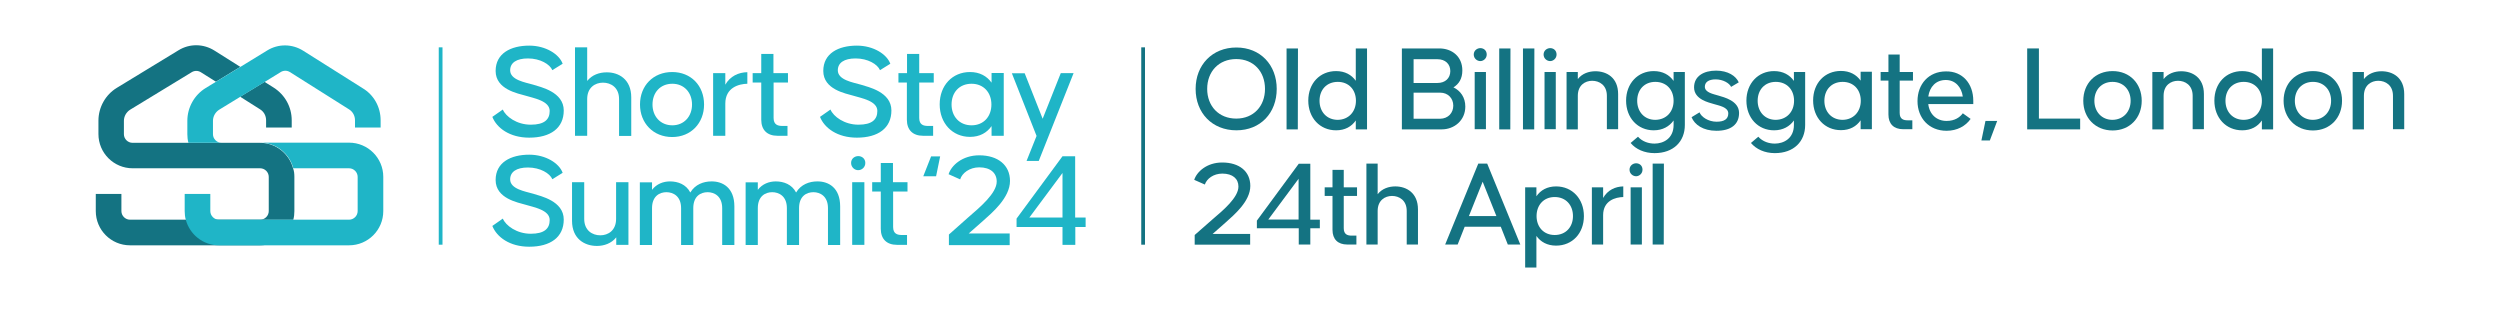 <?xml version="1.0" encoding="utf-8"?>
<!-- Generator: Adobe Illustrator 27.8.1, SVG Export Plug-In . SVG Version: 6.00 Build 0)  -->
<svg version="1.1" id="Layer_1" xmlns="http://www.w3.org/2000/svg" xmlns:xlink="http://www.w3.org/1999/xlink" x="0px" y="0px"
	 viewBox="0 0 1600 200" style="enable-background:new 0 0 1600 200;" xml:space="preserve">
<style type="text/css">
	.st0{fill:#147382;}
	.st1{fill:#1FB5C7;}
</style>
<g>
	<g>
		<path class="st0" d="M765.2,56.9c0-15.4,10.7-26.5,26.1-26.5c15.4,0,25.8,11.2,25.8,26.5c0,15.4-10.4,26.5-25.8,26.5
			C775.8,83.4,765.2,72.3,765.2,56.9z M809.6,56.9c0-11.1-7.3-19.1-18.4-19.1c-11.2,0-18.6,8-18.6,19.1c0,11,7.4,19,18.6,19
			C802.3,75.9,809.6,67.9,809.6,56.9z"/>
		<path class="st0" d="M823.4,82.8V31h7.3l-0.1,51.8H823.4z"/>
		<path class="st0" d="M874.9,31v51.8h-7.2v-5.7c-2.7,3.9-6.9,6.3-12.6,6.3c-10.4,0-17.8-8-17.8-19c0-11.1,7.4-18.9,17.8-18.9
			c5.7,0,9.9,2.4,12.6,6.2V31H874.9z M867.8,64.5c0-7.1-4.6-12.1-11.6-12.1c-7.1,0-11.7,5-11.7,12.1c0,7,4.6,12.2,11.7,12.2
			C863.1,76.6,867.8,71.5,867.8,64.5z"/>
		<path class="st0" d="M937.8,68.2c0,8.9-7.1,14.6-15.1,14.6h-25.5V31h24c8,0,14.7,5.1,14.7,14.1c0,5.2-2.2,8.7-5.7,10.8
			C934.7,58.1,937.8,62.3,937.8,68.2z M904.7,53.1H920c4.9,0,8.2-3,8.2-7.6c0-4.6-3.3-7.6-8.2-7.6h-15.3V53.1z M930.1,67.6
			c0-4.6-3.3-8.3-8.4-8.3h-17v16.7h17C926.9,75.9,930.1,72.2,930.1,67.6z"/>
		<path class="st0" d="M943.2,34.9c0-2.6,2.2-4.1,4.2-4.1c2.1,0,4.1,1.4,4.1,4.1c0,2.5-2.1,4.2-4.1,4.2
			C945.3,39.1,943.2,37.4,943.2,34.9z M943.8,82.8V46.1h7.2v36.6H943.8z"/>
		<path class="st0" d="M959.5,82.8V31h7.2l-0.1,51.8H959.5z"/>
		<path class="st0" d="M974.7,82.8V31h7.3l-0.1,51.8H974.7z"/>
		<path class="st0" d="M987.9,34.9c0-2.6,2.2-4.1,4.2-4.1c2.1,0,4.1,1.4,4.1,4.1c0,2.5-2.1,4.2-4.1,4.2
			C990,39.1,987.9,37.4,987.9,34.9z M988.5,82.8V46.1h7.2v36.6H988.5z"/>
		<path class="st0" d="M1035.6,60.2v22.5h-7.2V61.3c0-6.8-4.8-9.6-9.4-9.6c-4.5,0-9.2,2.8-9.2,9.6v21.5h-7.2V46.1h7.2v4.5
			c2.8-3.6,7.1-5,11.3-5C1028.2,45.6,1035.6,49.6,1035.6,60.2z"/>
		<path class="st0" d="M1078.3,46.1v33.9c0,10.6-7.3,18-19.4,18c-6.5,0-12-2.5-15.3-6.5l4.7-4c2.9,3.2,6.9,4.4,10.6,4.4
			c5.7,0,12.2-3.3,12.2-11.9v-2.9c-2.7,3.8-7,6.3-12.7,6.3c-10.3,0-17.7-8-17.7-19c0-10.9,7.4-18.9,17.7-18.9c5.7,0,10,2.4,12.7,6.3
			v-5.7H1078.3z M1071.1,64.5c0-7.1-4.6-12.1-11.7-12.1c-7,0-11.6,5-11.6,12.1c0,7,4.6,12.2,11.6,12.2
			C1066.5,76.6,1071.1,71.5,1071.1,64.5z"/>
		<path class="st0" d="M1087.7,71.9c1.1,2.9,5.6,6,10.9,6c4.9,0,7.5-1.7,7.5-5.3c0-4.1-6-5-9.2-6c-3.2-1-12.7-2.9-12.7-10.7
			c0-7.2,6.2-10.7,14.1-10.7c7.6,0,12.7,3.4,14.5,7.5l-4.9,2.9c-1.1-2.4-5.2-4.8-9.9-4.8c-4.5,0-6.9,1.8-6.9,4.7
			c0,3.8,5.6,4.7,8.8,5.7c3.2,1,13.1,3.2,13.1,11.1c0,7.4-5.3,11.4-14.5,11.4c-8.5,0-14-3.9-15.9-8.7L1087.7,71.9z"/>
		<path class="st0" d="M1155.3,46.1v33.9c0,10.6-7.3,18-19.4,18c-6.5,0-11.9-2.5-15.3-6.5l4.7-4c2.9,3.2,6.9,4.4,10.6,4.4
			c5.7,0,12.2-3.3,12.2-11.9v-2.9c-2.7,3.8-7,6.3-12.7,6.3c-10.3,0-17.7-8-17.7-19c0-10.9,7.4-18.9,17.7-18.9c5.7,0,10,2.4,12.7,6.3
			v-5.7H1155.3z M1148.2,64.5c0-7.1-4.6-12.1-11.7-12.1c-7,0-11.6,5-11.6,12.1c0,7,4.6,12.2,11.6,12.2
			C1143.5,76.6,1148.2,71.5,1148.2,64.5z"/>
		<path class="st0" d="M1198,46.1v36.6h-7.2v-5.7c-2.7,3.9-6.9,6.3-12.6,6.3c-10.4,0-17.8-8-17.8-19c0-11.1,7.4-18.9,17.8-18.9
			c5.7,0,9.9,2.4,12.6,6.2v-5.7H1198z M1190.9,64.5c0-7.1-4.6-12.1-11.6-12.1c-7.1,0-11.7,5-11.7,12.1c0,7,4.6,12.2,11.7,12.2
			C1186.2,76.6,1190.9,71.5,1190.9,64.5z"/>
		<path class="st0" d="M1215.8,51.6v20.7c0,4,2.5,4.7,5.1,4.7h3v5.7h-5.8c-6.1,0-9.5-3.4-9.5-9.4V51.6h-5v-5.5h5V34.9h7.2v11.2h8.5
			v5.5H1215.8z"/>
		<path class="st0" d="M1262.9,64.5v2.1h-28.8c0.7,6.5,5.3,10.8,11.7,10.8c5.3,0,8.6-2.4,10.4-4.9l5,3.6c-3.2,4.6-8.7,7.6-15.4,7.6
			c-11.2,0-18.6-8.1-18.6-19c0-10.9,7.2-19,18.2-19C1256,45.5,1262.9,53.5,1262.9,64.5z M1234.1,61.8h22.1
			c-0.9-6.1-4.8-10.6-10.9-10.6C1239,51.2,1235,55.5,1234.1,61.8z"/>
		<path class="st0" d="M1278.2,77.4l-4.7,12.5h-5.4l2.6-12.5H1278.2z"/>
		<path class="st0" d="M1331.3,75.9v6.9h-33.9V31h7.5v44.9H1331.3z"/>
		<path class="st0" d="M1333.3,64.5c0-11.1,7.7-19,18.8-19c11,0,18.6,8,18.6,19c0,10.9-7.6,19-18.6,19
			C1341,83.5,1333.3,75.4,1333.3,64.5z M1363.6,64.5c0-7-4.6-12.1-11.6-12.1c-7,0-11.6,5.1-11.6,12.1c0,6.9,4.6,12.2,11.6,12.2
			C1359,76.6,1363.6,71.4,1363.6,64.5z"/>
		<path class="st0" d="M1410.5,60.2v22.5h-7.2V61.3c0-6.8-4.8-9.6-9.4-9.6c-4.5,0-9.2,2.8-9.2,9.6v21.5h-7.2V46.1h7.2v4.5
			c2.8-3.6,7.1-5,11.3-5C1403.1,45.6,1410.5,49.6,1410.5,60.2z"/>
		<path class="st0" d="M1454.8,31v51.8h-7.2v-5.7c-2.7,3.9-6.9,6.3-12.6,6.3c-10.4,0-17.8-8-17.8-19c0-11.1,7.4-18.9,17.8-18.9
			c5.7,0,9.9,2.4,12.6,6.2V31H1454.8z M1447.6,64.5c0-7.1-4.6-12.1-11.6-12.1c-7.1,0-11.7,5-11.7,12.1c0,7,4.6,12.2,11.7,12.2
			C1443,76.6,1447.6,71.5,1447.6,64.5z"/>
		<path class="st0" d="M1461.5,64.5c0-11.1,7.7-19,18.8-19c11,0,18.6,8,18.6,19c0,10.9-7.6,19-18.6,19
			C1469.2,83.5,1461.5,75.4,1461.5,64.5z M1491.9,64.5c0-7-4.6-12.1-11.6-12.1c-7,0-11.6,5.1-11.6,12.1c0,6.9,4.6,12.2,11.6,12.2
			C1487.3,76.6,1491.9,71.4,1491.9,64.5z"/>
		<path class="st0" d="M1538.7,60.2v22.5h-7.2V61.3c0-6.8-4.8-9.6-9.4-9.6c-4.5,0-9.2,2.8-9.2,9.6v21.5h-7.2V46.1h7.2v4.5
			c2.8-3.6,7.1-5,11.3-5C1531.3,45.6,1538.7,49.6,1538.7,60.2z"/>
		<path class="st0" d="M776.1,140.3c6.7-5.7,16.5-13.9,16.5-20.9c0-5-3.7-8.3-10.3-8.3c-5.7,0-10,3.3-11.2,7l-6.8-3
			c1.6-5.1,8-11.1,17.9-11.1c11,0,18,5.7,18,15c0,9.9-10.5,18.6-15.7,23.3l-8.4,7.4h24v6.9h-35.5v-6.2L776.1,140.3z"/>
		<path class="st0" d="M844.7,146.1h-6.1v10.4h-7.4v-10.4h-26.8v-4.9l26.8-36.4h7.4v35.8h6.1V146.1z M831.1,140.5v-26.1l-19.4,26.1
			H831.1z"/>
		<path class="st0" d="M860,125.4v20.7c0,4,2.5,4.7,5.1,4.7h3v5.7h-5.8c-6.1,0-9.5-3.4-9.5-9.4v-21.7h-5v-5.5h5v-11.2h7.2v11.2h8.5
			v5.5H860z"/>
		<path class="st0" d="M907.5,134v22.5h-7.2V135c0-6.8-4.8-9.6-9.4-9.6c-4.5,0-9.2,2.8-9.2,9.6v21.5h-7.2v-51.8h7.2v19.6
			c2.8-3.6,7.1-5,11.3-5C900.1,119.3,907.5,123.4,907.5,134z"/>
		<path class="st0" d="M960.5,145.1h-23.1l-4.5,11.4h-8l21.2-51.8h5.7l21.2,51.8h-8L960.5,145.1z M957.7,138.3l-8.8-22l-8.8,22
			H957.7z"/>
		<path class="st0" d="M1013.7,138.3c0,11-7.4,18.9-17.8,18.9c-5.7,0-9.9-2.4-12.6-6.2v20.2h-7.2v-51.3h7.2v5.7
			c2.7-3.9,6.9-6.3,12.6-6.3C1006.3,119.3,1013.7,127.3,1013.7,138.3z M1006.7,138.3c0-7.1-4.6-12.2-11.7-12.2
			c-7,0-11.6,5.1-11.6,12.2c0,7,4.6,12.1,11.6,12.1C1002.1,150.4,1006.7,145.3,1006.7,138.3z"/>
		<path class="st0" d="M1038.9,119.3v6.8c-4.9,0.1-12.9,2.2-12.9,11.6v18.8h-7.2v-36.6h7.2v6.8
			C1028.9,121.6,1033.8,119.4,1038.9,119.3z"/>
		<path class="st0" d="M1042.9,108.6c0-2.6,2.2-4.1,4.2-4.1c2.1,0,4.1,1.4,4.1,4.1c0,2.5-2.1,4.2-4.1,4.2
			C1045.1,112.8,1042.9,111.2,1042.9,108.6z M1043.6,156.5v-36.6h7.2v36.6H1043.6z"/>
		<path class="st0" d="M1057.7,156.5v-51.8h7.2l-0.1,51.8H1057.7z"/>
	</g>
	<path class="st1" d="M321.8,70.1c1.9,4.5,8.9,9.7,17.9,9.7c8.7,0,12.1-3.3,12.1-8.8c0-6.5-10.4-8.2-15.2-9.7
		c-5.1-1.5-19.4-4-19.4-15.9c0-11.2,9.6-16.2,21.5-16.2c10.6,0,19.2,5.5,21.4,11.6l-6.6,4.1c-1.6-3.8-7.8-7.5-15.6-7.5
		c-7.4,0-11.4,2.8-11.4,7.6c0,6.2,9.6,7.7,14.8,9.2c4.7,1.5,19.5,4.6,19.5,16.5c0,11.3-8.5,17.4-22.1,17.4
		c-12.5,0-20.8-6.2-23.6-13.3L321.8,70.1z"/>
	<path class="st1" d="M404,62.3v24.7h-7.8V63.4c0-7.4-5.2-10.5-10.3-10.5c-5,0-10.1,3.1-10.1,10.5v23.5h-7.8V30.3h7.8v21.5
		c3.1-3.9,7.8-5.5,12.4-5.5C395.9,46.2,404,50.7,404,62.3z"/>
	<path class="st1" d="M409.6,66.9c0-12.1,8.5-20.8,20.6-20.8c12,0,20.4,8.7,20.4,20.8c0,11.9-8.4,20.8-20.4,20.8
		C418.1,87.7,409.6,78.8,409.6,66.9z M442.9,66.9c0-7.7-5.1-13.3-12.6-13.3c-7.7,0-12.7,5.6-12.7,13.3c0,7.6,5.1,13.3,12.7,13.3
		C437.8,80.2,442.9,74.5,442.9,66.9z"/>
	<path class="st1" d="M478.3,46.2v7.4c-5.4,0.1-14.1,2.4-14.1,12.7v20.6h-7.8V46.8h7.8v7.4C467.3,48.7,472.7,46.3,478.3,46.2z"/>
	<path class="st1" d="M495.1,52.8v22.7c0,4.4,2.8,5.1,5.6,5.1h3.3v6.3h-6.4c-6.7,0-10.4-3.8-10.4-10.3V52.8h-5.5v-6h5.5V34.5h7.8
		v12.3h9.3v6H495.1z"/>
	<path class="st1" d="M531.5,70.1c1.9,4.5,8.9,9.7,17.9,9.7c8.7,0,12.1-3.3,12.1-8.8c0-6.5-10.4-8.2-15.2-9.7
		c-5.1-1.5-19.4-4-19.4-15.9c0-11.2,9.6-16.2,21.5-16.2c10.6,0,19.2,5.5,21.4,11.6l-6.6,4.1c-1.6-3.8-7.8-7.5-15.6-7.5
		c-7.4,0-11.4,2.8-11.4,7.6c0,6.2,9.6,7.7,14.8,9.2c4.7,1.5,19.5,4.6,19.5,16.5c0,11.3-8.5,17.4-22.1,17.4
		c-12.5,0-20.8-6.2-23.6-13.3L531.5,70.1z"/>
	<path class="st1" d="M588.3,52.8v22.7c0,4.4,2.8,5.1,5.6,5.1h3.3v6.3h-6.4c-6.7,0-10.4-3.8-10.4-10.3V52.8H575v-6h5.5V34.5h7.8
		v12.3h9.3v6H588.3z"/>
	<path class="st1" d="M642.4,46.8v40.1h-7.8v-6.2c-3,4.3-7.6,6.9-13.8,6.9c-11.3,0-19.4-8.8-19.4-20.8c0-12.1,8.1-20.7,19.4-20.7
		c6.2,0,10.8,2.6,13.8,6.8v-6.2H642.4z M634.5,66.9c0-7.8-5.1-13.3-12.7-13.3c-7.8,0-12.8,5.5-12.8,13.3c0,7.7,5.1,13.3,12.8,13.3
		C629.5,80.2,634.5,74.6,634.5,66.9z"/>
	<path class="st1" d="M687.1,46.8L664.8,103H657l6.4-16l-15.8-40.1h8.2L667.3,76l11.6-29.2H687.1z"/>
	<path class="st1" d="M321.8,139.9c1.9,4.5,8.9,9.7,17.9,9.7c8.7,0,12.1-3.3,12.1-8.8c0-6.5-10.4-8.2-15.2-9.7
		c-5.1-1.5-19.4-4-19.4-15.9c0-11.2,9.6-16.2,21.5-16.2c10.6,0,19.2,5.5,21.4,11.6l-6.6,4.1c-1.6-3.8-7.8-7.5-15.6-7.5
		c-7.4,0-11.4,2.8-11.4,7.6c0,6.2,9.6,7.7,14.8,9.2c4.7,1.5,19.5,4.6,19.5,16.5c0,11.3-8.5,17.4-22.1,17.4
		c-12.5,0-20.8-6.2-23.6-13.3L321.8,139.9z"/>
	<path class="st1" d="M402.2,116.6v40.1h-7.8v-4.8c-3.1,3.9-7.8,5.5-12.4,5.5c-7.8,0-15.9-4.5-15.9-16.1v-24.7h7.8v23.5
		c0,7.4,5.2,10.5,10.3,10.5c5,0,10.1-3.1,10.1-10.5v-23.5H402.2z"/>
	<path class="st1" d="M470,132.1v24.7h-7.8v-23.6c0-7.7-5.1-10.2-9.3-10.2c-4.4,0-9.2,2.5-9.2,10.2v23.6h-7.8v-23.6
		c0-7.7-5.1-10.2-9.4-10.2c-4.3,0-9.2,2.5-9.2,10.2v23.6h-7.8v-40.1h7.8v4.8c2.9-3.8,7.2-5.4,11.5-5.4c5.1,0,10.3,1.9,13,7.1
		c3.1-5.2,8.5-7.1,13.5-7.1C462.4,116,470,120,470,132.1z"/>
	<path class="st1" d="M537.7,132.1v24.7h-7.8v-23.6c0-7.7-5.1-10.2-9.3-10.2c-4.4,0-9.2,2.5-9.2,10.2v23.6h-7.8v-23.6
		c0-7.7-5.1-10.2-9.4-10.2c-4.3,0-9.2,2.5-9.2,10.2v23.6h-7.8v-40.1h7.8v4.8c2.9-3.8,7.2-5.4,11.5-5.4c5.1,0,10.3,1.9,13,7.1
		c3.1-5.2,8.5-7.1,13.5-7.1C530.1,116,537.7,120,537.7,132.1z"/>
	<path class="st1" d="M544.7,104.3c0-2.9,2.4-4.4,4.6-4.4c2.3,0,4.5,1.6,4.5,4.4c0,2.8-2.3,4.6-4.5,4.6
		C547.1,109,544.7,107.1,544.7,104.3z M545.4,156.7v-40.1h7.8v40.1H545.4z"/>
	<path class="st1" d="M571.6,122.6v22.7c0,4.4,2.8,5.1,5.6,5.1h3.3v6.3h-6.4c-6.7,0-10.4-3.8-10.4-10.3v-23.8h-5.5v-6h5.5v-12.3h7.8
		v12.3h9.3v6H571.6z"/>
	<path class="st1" d="M590.9,112.8l5-12.7h5.8l-2.6,12.7H590.9z"/>
	<path class="st1" d="M619.8,139c7.3-6.3,18.1-15.3,18.1-22.8c0-5.5-4-9.1-11.2-9.1c-6.2,0-11,3.7-12.2,7.7l-7.4-3.3
		c1.7-5.6,8.8-12.1,19.6-12.1c12,0,19.7,6.3,19.7,16.4c0,10.8-11.5,20.4-17.2,25.5l-9.2,8.1h26.2v7.5h-38.9v-6.8L619.8,139z"/>
	<path class="st1" d="M694.9,145.3h-6.7v11.4H680v-11.4h-29.4v-5.4l29.4-39.9h8.1v39.2h6.7V145.3z M680,139.2v-28.5l-21.2,28.5H680z
		"/>
	<g>
		<path class="st0" d="M188.4,113.2v21.9c0,1.9-0.2,3.8-0.7,5.5h-21.2c3,0,5.5-2.5,5.5-5.5v-21.9c0-3-2.5-5.5-5.5-5.5H84.9
			c-12.1,0-21.9-9.8-21.9-21.9v-8.6c0-8.5,4.5-16.6,11.8-21l39.4-24c7.1-4.4,16-4.3,23.1,0.2l16.5,10.4l-15.6,9.5l-9.7-6.1
			c-1.8-1.1-4-1.1-5.8,0l-39.4,24c-2.4,1.5-4,4.2-4,7.1v8.6c0,3,2.5,5.5,5.5,5.5h81.6c10.2,0,18.7,7,21.2,16.4
			C188.2,109.4,188.4,111.2,188.4,113.2z"/>
		<path class="st0" d="M186.7,77v4.6h-16.4V77c0-2.9-1.4-5.5-3.8-7l-12.8-8.1l15.6-9.5l5.9,3.7C182.4,60.7,186.7,68.5,186.7,77z"/>
		<path class="st0" d="M187.7,140.6c-2.4,9.4-11,16.4-21.2,16.4H83.2c-12.1,0-21.9-9.8-21.9-21.9v-11h16.4v11c0,3,2.5,5.5,5.5,5.5
			H187.7z"/>
	</g>
	<g>
		<path class="st1" d="M243.6,77v4.6h-16.4V77c0-2.9-1.4-5.5-3.8-7l-37.9-23.9c-1.8-1.1-4-1.1-5.8,0l-10.4,6.4l-15.6,9.5l-13.4,8.2
			c-2.4,1.5-4,4.2-4,7.1v8.6c0,3,2.5,5.5,5.5,5.5h-21.2c-0.5-1.8-0.7-3.6-0.7-5.5v-8.6c0-8.5,4.5-16.6,11.8-21l6.4-3.9l15.6-9.5
			l17.3-10.6c7.1-4.4,16-4.3,23.1,0.2l37.9,23.9C239.3,60.7,243.6,68.5,243.6,77z"/>
		<path class="st1" d="M245.3,113.2v21.9c0,12.1-9.8,21.9-21.9,21.9h-83.3c-10.2,0-18.7-7-21.2-16.4c-0.5-1.8-0.7-3.6-0.7-5.5v-11
			h16.4v11c0,3,2.5,5.5,5.5,5.5h83.3c3,0,5.5-2.5,5.5-5.5v-21.9c0-3-2.5-5.5-5.5-5.5h-35.7c-2.4-9.4-11-16.4-21.2-16.4h56.9
			C235.5,91.3,245.3,101.1,245.3,113.2z"/>
	</g>
	<g>
		<rect x="280.8" y="30.3" class="st1" width="2.4" height="126.3"/>
	</g>
	<g>
		<rect x="730.4" y="30.3" class="st0" width="2.4" height="126.3"/>
	</g>
</g>
</svg>
